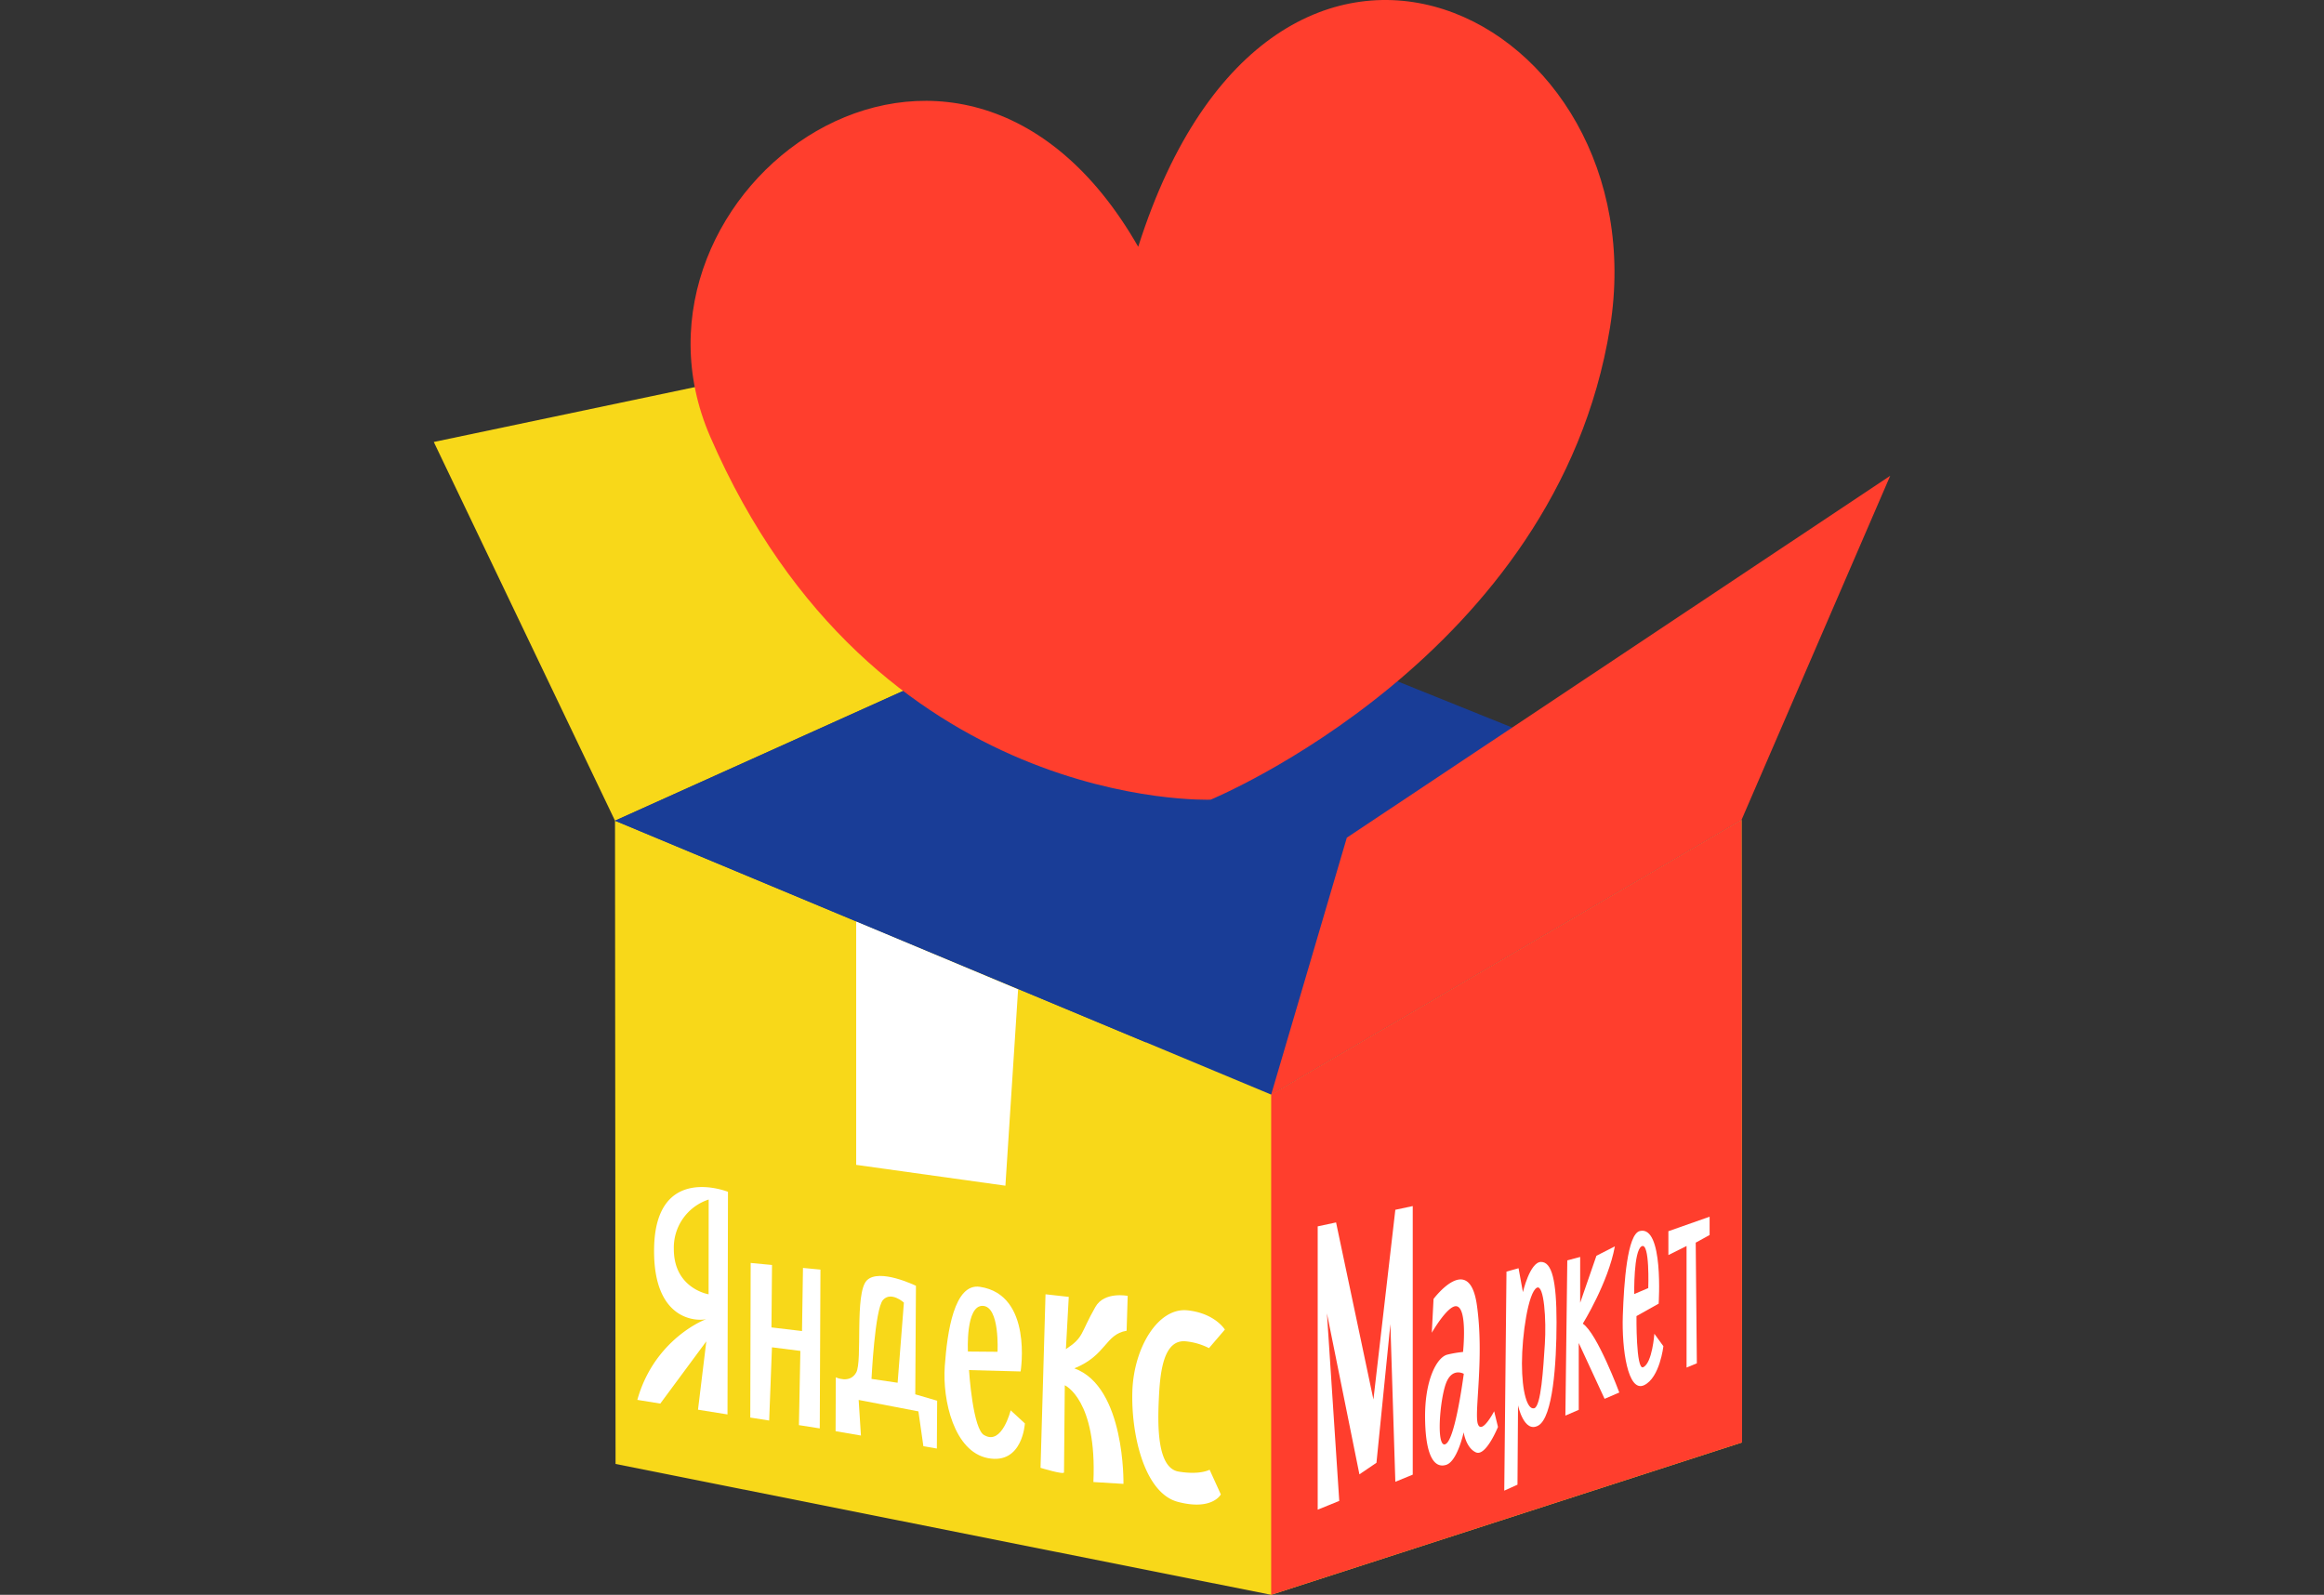 <svg id="Layer_1" data-name="Layer 1" xmlns="http://www.w3.org/2000/svg" viewBox="0 0 933.59 640.74"><rect x="0" y="0" width="933.59" height="640.74" fill="#333333" stroke="none"/><defs><style>.cls-1{fill:#f8d819;}.cls-2{fill:#193d97;}.cls-3{fill:#ff3e2d;}.cls-4{fill:#fff;}</style></defs><title>Artboard 326_1</title><polygon class="cls-1" points="699.81 579.52 510.65 640.74 247.28 588.17 247.06 329.73 699.6 329.41 699.81 579.52"/><polygon class="cls-2" points="247.06 329.73 461.1 233.33 699.6 329.41 510.65 439.77 247.06 329.73"/><polygon class="cls-3" points="510.65 439.77 510.65 640.74 699.81 579.52 699.6 329.41 510.65 439.77"/><polygon class="cls-3" points="699.6 329.41 759.33 191.16 541.04 336.55 510.65 439.77 699.6 329.41"/><polygon class="cls-1" points="247.06 329.73 174.26 177.57 369.84 136.46 461.1 233.33 247.06 329.73"/><polygon class="cls-4" points="343.94 370.18 343.94 468 403.89 476.37 408.99 397.49 343.94 370.18"/><polygon class="cls-2" points="461.1 233.33 460.4 418.8 247.06 329.73 461.1 233.33"/><path class="cls-3" d="M457.24,99.15C384.54-28,242.55,76.9,285.28,175.38c65.58,151.13,201.05,145.9,201.05,145.9s139-57.26,160.43-189.66C667,6.31,511.88-73.13,457.24,99.15Z"/><path class="cls-4" d="M658.72,494.59c-5,1.27-6.36,20.66-6.81,34s2,31,8.54,27.94c6.34-3,7.76-15.67,7.76-15.67l-3.63-5s-.82,11.8-4.49,13.44c-2.93,1.32-2.69-20.54-2.69-20.54l8.91-5S668.4,492.15,658.72,494.59ZM656.5,519.9s-.32-17.54,3-19.2,2.63,16.81,2.63,16.81Z"/><path class="cls-4" d="M262.76,501.6c-.44,29.34,17.43,29.26,21,28.38-3.61,1.28-21.44,9.95-27.73,32.44l9.22,1.49,18.49-25-3.34,27.46,11.85,1.9.19-89.44S263.28,467.11,262.76,501.6Zm7.93.2a20.3,20.3,0,0,1,14-19.87L284.65,520S270.67,517.73,270.69,501.8Z"/><polygon class="cls-4" points="301.56 507.41 301.4 569.53 308.99 570.72 310.11 541.3 321.52 542.75 320.94 572.57 329.31 573.88 329.59 510.08 322.57 509.41 322.18 534.77 309.91 533.31 310.13 508.23 301.56 507.41"/><path class="cls-4" d="M367.68,560.19l.27-43.6s-14.84-7.25-19.77-2.13-1.62,32.38-4.24,37-8.18,1.9-8.18,1.9L335.67,575l10.18,1.75-.91-14.3,24,4.59,2,14,5.41.93.12-19.21Zm-7.09-4.65L350.1,554s1.35-28.17,4.63-31.74,8.38,1.08,8.38,1.08Z"/><path class="cls-4" d="M393.64,517c-10.35-1.55-13.13,18.21-14.11,31.92s3.76,34.28,17.3,36.9c14,2.71,14.88-13.94,14.88-13.94L406,566.62s-3.45,14-10.43,10.07c-4.78-1.85-6.3-26.24-6.3-26.24L410,551S415,520.17,393.64,517Zm-4.81,26s-1-18.57,5.95-18.35,5.94,18.45,5.94,18.45Z"/><path class="cls-4" d="M420,520l-2,69.72s9.42,2.9,9.43,1.83l.31-35s13,5.75,11.49,38.88l12.08.74s.78-39-19.73-46.41c13-5.3,12.28-13.63,21-15.12l.43-14s-9.35-1.89-12.95,4.4c-6.28,11-4.5,12.09-11.87,17l1.15-21Z"/><path class="cls-4" d="M477.05,526.45c-11.89-1.26-21.61,15.14-22.16,32.47s4.78,40.92,18.28,44.48c13.83,3.64,17.26-3,17.26-3l-4.51-9.91s-3.84,2.2-12.48.74-8.4-18.57-7.92-29.08,1.71-24.28,11-23.23a26.13,26.13,0,0,1,9.15,2.71l6.38-7.45S488.08,527.62,477.05,526.45Z"/><polygon class="cls-4" points="529.34 606.54 529.34 492.71 536.72 491.13 551.73 562.27 560.53 486.05 567.52 484.56 567.52 592.46 560.53 595.33 558.54 531.98 552.95 587.69 546.1 592.34 533.05 527.66 538 603.01 529.34 606.54"/><path class="cls-4" d="M600.23,567s-5,9.59-6.55,5.09,2.64-26.4-.39-47.75c-3.08-21.65-17.41-2.47-17.41-2.47l-.71,13.59s6.49-11.33,10-10.64c4.42.84,2.56,18.35,2.56,18.35a45.37,45.37,0,0,0-6.25,1.06c-4.16.94-9.21,10-9,25.74s4,20,8.5,18.55,7-13.08,7-13.08.88,6.22,4.9,8.06,8.88-10.21,8.88-10.21Zm-19.64,13.27c-3.66,1.26-2.25-17.26.18-24.19s7.26-4.13,7.26-4.13C587.32,557.15,584.19,579,580.59,580.23Z"/><path class="cls-4" d="M619.05,507c-4.47.05-7.27,12.13-7.27,12.13l-1.75-9.6-4.85,1.36-.89,88,5.31-2.4.22-31.86s2.39,11.4,8.17,8.09,7.3-24.63,7.3-41.44S623.43,507,619.05,507Zm1.54,33c-.64,9.73-1.51,25.09-4.28,25.79s-4.92-6.58-4.92-18,2.55-28.63,6-30.43C620.29,515.91,621.22,530.34,620.59,540Z"/><path class="cls-4" d="M629.61,506.38l-.77,62.36,5.37-2.31V539.57L644.59,562l5.91-2.54s-8.86-23.79-14.66-27.66c0,0,10.2-16.42,12.88-31.06l-7.41,3.79-6.53,18.88V505Z"/><polygon class="cls-4" points="670.22 494.66 670.22 504.24 677.52 500.59 677.52 549.44 681.65 547.73 681.2 499.25 686.78 496.18 686.78 488.83 670.22 494.66"/></svg>